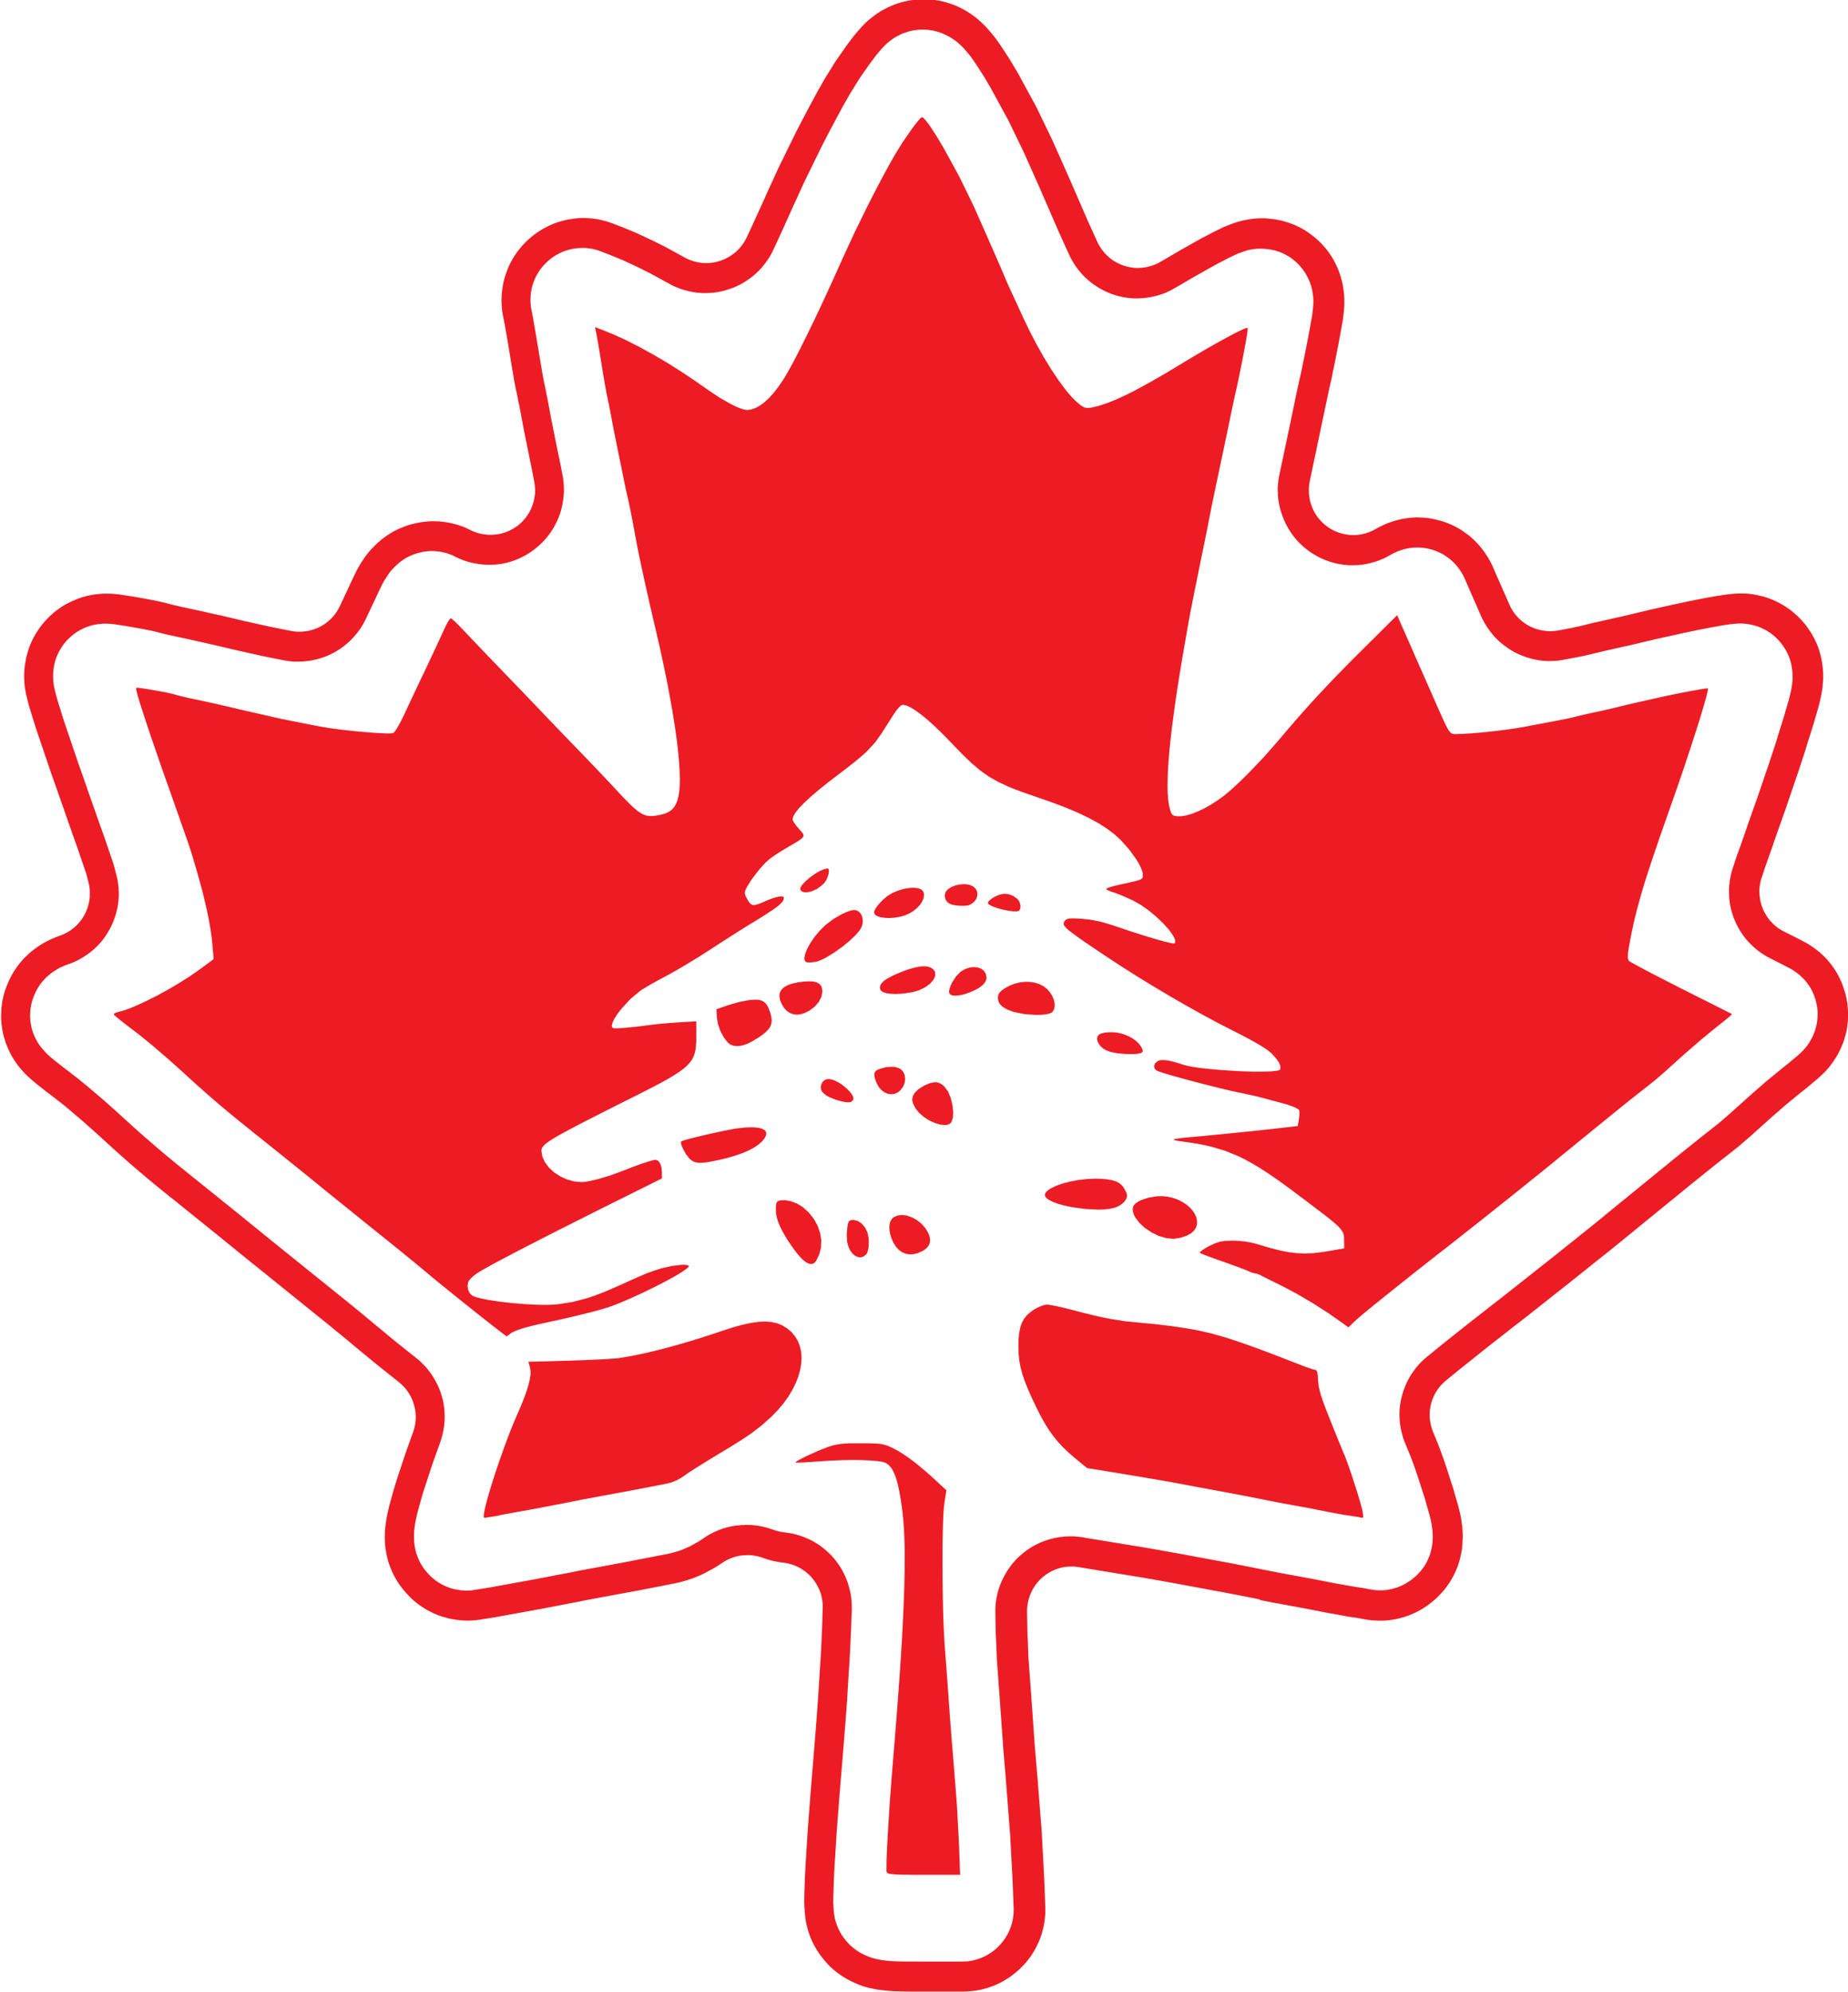 <svg viewBox="0 0 283.37 305.46" xmlns="http://www.w3.org/2000/svg" data-name="Layer 1" id="Layer_1">
  <defs>
    <style>
      .cls-1 {
        fill: #ed1c24;
        fill-rule: evenodd;
      }
    </style>
  </defs>
  <path d="M193.12,245.35l2.51.49h.05s4.64.86,4.64.86l3.64.71h.08s2.49.46,2.49.46l.12.02,1.8.27.55.12.17.03.3.05.2.03.6.08.24.02h.14s.79.04.79.04h.24s.21,0,.21,0l.64-.03.26-.02.34-.04.21-.03.36-.06.25-.04.33-.07.24-.06.71-.19.23-.07.12-.04.48-.17.33-.13.6-.27.21-.1.15-.08.55-.3.27-.16.45-.29.29-.2.52-.4.21-.17.51-.43.19-.18.14-.14.17-.17.49-.52.16-.18.11-.13.33-.42.15-.21.27-.38.12-.17.14-.23.14-.23.29-.53.13-.25.13-.27.11-.24.26-.64.09-.22.04-.13.14-.45.07-.25.14-.56.07-.33.1-.53.04-.23.02-.19.02-.21.05-.55v-.23s.04-.66.04-.66v-.34l-.03-.71-.02-.26-.02-.19-.02-.2-.13-.97-.04-.25-.09-.47-.05-.22-.22-.9-.04-.17-.74-2.58-.04-.14-.98-3.06-.03-.09-.47-1.39-.03-.09-.72-1.97-.07-.18-.79-1.92-.13-.35-.13-.39-.11-.43-.08-.41-.06-.44-.03-.39v-.43s.02-.45.02-.45l.05-.39.11-.58.11-.4.14-.41.16-.39.19-.39.2-.35.23-.36.26-.35.27-.32.28-.29.32-.3,2.13-1.74,4.04-3.23,4.21-3.3,1.82-1.41.03-.02,7.3-5.77.02-.02,4.83-3.86h.02s2.84-2.3,2.84-2.3l.02-.02,10.74-8.76,3.56-2.86,3.11-2.45.09-.07.46-.38.08-.07,1.56-1.35.06-.05,3.24-2.91,2.17-1.89,2.25-1.84.94-.74.09-.08,1-.84.04-.03.77-.66.23-.21.6-.58.24-.26.34-.39.22-.28.37-.49.17-.25.31-.47.14-.23.26-.45.14-.27.19-.4.11-.24.2-.47.08-.2.09-.23.11-.33.22-.77.07-.28.09-.4.04-.23.04-.25.03-.23.07-.66.02-.24v-.13s.02-.53.02-.53v-.59s-.02-.22-.02-.22l-.06-.7-.02-.24-.03-.17-.09-.51-.04-.23-.12-.53-.06-.23-.07-.22-.28-.86-.1-.28-.07-.18-.1-.23-.28-.6-.11-.22-.17-.32-.12-.21-.06-.1-.33-.52-.18-.26-.34-.45-.18-.23-.33-.39-.19-.22-.19-.19-.13-.13-.4-.38-.17-.16-.16-.14-.2-.16-.47-.36-.23-.16-.49-.34-.18-.12-.21-.13-.28-.16-1.65-.86-.06-.03-1.77-.89-.39-.22-.36-.23-.33-.25-.35-.3-.27-.26-.3-.32-.27-.34-.24-.34-.22-.36-.2-.37-.19-.4-.14-.37-.18-.58-.09-.4-.06-.39-.05-.45-.02-.43v-.42s.04-.4.04-.4l.07-.45.09-.42.11-.39.17-.49.03-.1.36-1.11.61-1.7v-.02s.65-1.83.65-1.83v-.04s.69-1.97.69-1.97l1.24-3.51.02-.06,1.83-5.37.02-.05,1.06-3.22.03-.09.43-1.42h0l.79-2.5.03-.09.74-2.55.05-.17.25-1.02.04-.19.12-.56.04-.19.15-.93.03-.24v-.13s.07-.71.07-.71l.02-.31v-.49s0-.36,0-.36l-.05-.71-.03-.33-.09-.66-.06-.34-.11-.52-.09-.34-.19-.66-.07-.23-.05-.14-.18-.47-.12-.28-.26-.55-.14-.28-.27-.48-.12-.21-.1-.15-.46-.68-.2-.28-.24-.3-.15-.18-.32-.37-.19-.2-.3-.31-.17-.17-.1-.08-.57-.5-.25-.21-.21-.16-.19-.13-.58-.39-.3-.19-.41-.23-.26-.14-.59-.29-.22-.1-.15-.06-.6-.23-.34-.12-.33-.1-.23-.06-.64-.15-.28-.06-.49-.09-.27-.04-.43-.05-.26-.02-.52-.03h-.24s-.18,0-.18,0l-.77.02-.29.02-.75.07-.27.03-1.5.22-.14.02-1.23.22h-.05s-2.51.49-2.51.49l-.1.02-2.63.56h-.03s-3.79.85-3.79.85l-.08.02-3.56.85-4.57,1.03h-.06s-2.34.58-2.34.58l-1.45.31-1.96.37-.63.08-.4.02h-.43s-.42-.04-.42-.04l-.42-.06-.42-.08-.42-.11-.38-.12-.42-.17-.37-.17-.36-.2-.36-.23-.34-.25-.36-.3-.29-.27-.28-.3-.29-.35-.23-.32-.32-.51-.18-.35-2.33-5.29-.35-.82-.12-.25-.22-.44-.11-.21-.25-.43-.19-.3-.32-.48-.14-.2-.29-.38-.17-.21-.25-.3-.19-.22-.33-.35-.13-.13-.19-.18-.15-.14-.38-.34-.18-.15-.13-.1-.58-.42-.27-.19-.49-.31-.18-.11-.27-.15-.26-.14-.27-.13-.2-.09-.58-.25-.23-.09-.33-.12-.28-.09-.34-.1-.23-.06-.69-.17-.33-.07-.39-.06-.17-.03-.33-.04-.28-.03-.39-.02h-.16s-.38-.02-.38-.02h-.33s-.65.03-.65.03l-.34.03-.52.06-.19.03-.3.05-.23.04-.13.03-.69.17-.23.06-.14.04-.71.24-.29.11-.25.1-.29.13-.65.31-.23.12-.72.4-.38.18-.38.15-.41.14-.39.1-.45.09-.41.06-.4.03h-.44s-.42-.02-.42-.02l-.4-.05-.44-.08-.41-.1-.41-.13-.38-.14-.4-.18-.38-.2-.33-.21-.37-.26-.32-.25-.31-.28-.3-.31-.29-.33-.25-.33-.23-.35-.21-.37-.19-.38-.16-.38-.15-.43-.11-.38-.09-.43-.07-.44-.04-.4v-.42s0-.44,0-.44l.04-.43.07-.45,1.06-5.01v-.02s1.33-6.33,1.33-6.33l.65-3.06.25-1.06.02-.11.71-3.46v-.04s.47-2.35.47-2.35v-.06s.26-1.36.26-1.36v-.03s.33-1.85.33-1.85l.04-.29.13-1.13.02-.23.05-.72v-.2s.01-.23.01-.23v-.25s-.02-.46-.02-.46l-.02-.33-.07-.69-.03-.21-.06-.4-.03-.18-.05-.28-.06-.28-.16-.62-.06-.23-.06-.18-.28-.78-.09-.22-.09-.21-.26-.55-.1-.2-.15-.29-.11-.2-.29-.48-.18-.28-.26-.37-.17-.23-.29-.36-.17-.2-.38-.42-.22-.23-.39-.37-.23-.21-.4-.34-.22-.17-.26-.2-.18-.13-.42-.29-.28-.18-.57-.33-.21-.11-.12-.06-.55-.26-.22-.1-.16-.06-.57-.21-.3-.1-.67-.2-.23-.06-.17-.04-.52-.1-.19-.03-.31-.05-.31-.04-.86-.08-.29-.02h-.23s-.33,0-.33,0l-.77.04-.24.02-.14.02-.5.06-.29.05-.59.11-.27.06-.32.08-.24.07-.59.18-.26.09-1.04.4-.22.09-.14.06-1.33.64-.12.06-1.88.98-.14.07-3.37,1.9-.06.04-2.75,1.61-.46.25-.36.17-.56.21-.41.12-.4.1-.4.07-.44.05-.42.02h-.43s-.42-.04-.42-.04l-.41-.06-.42-.09-.42-.11-.4-.14-.37-.15-.42-.2-.35-.2-.37-.24-.31-.23-.46-.4-.3-.3-.26-.29-.27-.35-.24-.35-.23-.38-.19-.36-1.5-3.3-.36-.84-.02-.04-2.77-6.37-.02-.04-2.29-5.14-.06-.13-2.38-4.92-.1-.2-2.77-5.08-.1-.17-1.16-1.93-.08-.12-.92-1.42-.06-.09-.4-.59-.04-.06-.56-.8-.15-.2-.33-.41-.13-.16-.68-.79-.13-.14-.17-.18-.14-.15-.35-.34-.14-.14-.42-.38-.18-.16-.31-.25-.25-.19-.46-.32-.19-.13-.44-.28-.29-.17-.5-.27-.25-.13-.59-.27-.29-.12-.41-.15-.29-.1-.6-.18-.26-.07-.58-.14-.23-.05-.25-.04-.83-.11-.24-.03h-.14s-.63-.04-.63-.04h-.24s-.13,0-.13,0l-.53.02-.29.02-.31.03-.22.03-.71.1-.23.04-.18.04-.6.14-.33.09-.51.16-.19.07-.36.13-.29.12-.56.25-.3.15-.64.34-.21.12-.13.08-.43.28-.21.15-.18.13-.15.12-.73.58-.18.15-.14.13-.33.32-.16.16-.43.46-.15.17-.71.83-.12.15-.3.38-.08.1-.94,1.27-.09.13-1.34,1.92-.07.1-.24.37-.06.1-1.35,2.18-.08.14-1.04,1.82-.06.11-1.2,2.23-.02.04-1.14,2.15-.03.05-1.05,2.05-.04.08-2.48,5.07-.05.1-1.95,4.26v.03s-1.43,3.14-1.43,3.14l-1.39,3.02-.23.46-.22.38-.22.33-.27.35-.28.33-.29.3-.32.29-.32.25-.37.26-.34.21-.38.2-.41.18-.39.15-.37.12-.44.11-.44.08-.4.05-.42.02h-.44s-.4-.03-.4-.03l-.42-.06-.42-.08-.43-.11-.38-.13-.38-.15-.4-.19-2.98-1.63-.13-.07-1.77-.89-.14-.07-2.49-1.16-.17-.08-1.88-.78-.13-.05-1.64-.63-.2-.07-.56-.19-.23-.07-.16-.04-.71-.17-.23-.05-.13-.02-.53-.08-.27-.03-.3-.03-.21-.02-.62-.03h-.24s-.14,0-.14,0l-.56.02-.27.02-.29.03-.22.03-.69.1-.23.04-.15.03-.38.09-.27.07-.66.19-.28.09-.26.09-.22.09-.46.2-.29.14-.59.3-.27.15-.4.24-.28.18-.47.33-.19.14-.18.14-.19.15-.42.37-.21.19-.37.36-.21.22-.27.29-.16.19-.37.45-.17.23-.27.38-.18.27-.26.42-.13.23-.24.44-.15.3-.25.57-.09.22-.04.12-.18.51-.1.3-.17.6-.06.23-.03.16-.12.64-.05.34-.08.68-.02.24v.14s-.02.53-.02.53v.24s0,.14,0,.14l.03.63.02.25.05.52.04.27.04.21.03.16.23,1.15.52,2.96.53,3.22v.02s.4,2.36.4,2.36v.07s.26,1.35.26,1.35l.04.17.16.72.22,1.11v.06s.15.63.15.63l.69,3.66v.05s1.05,5.16,1.05,5.16l.03.13.06.28.46,2.39.08.48.04.43.02.44v.42s-.05.4-.05.4l-.07.44-.09.42-.12.41-.14.4-.15.37-.2.4-.21.36-.24.36-.23.31-.3.35-.28.29-.31.28-.35.28-.32.22-.38.23-.37.2-.39.18-.4.15-.4.13-.42.1-.4.07-.44.05-.4.02h-.44s-.4-.03-.4-.03l-.41-.05-.6-.12-.39-.11-.39-.14-.41-.17-.88-.43-.22-.1-.32-.12-.75-.25-.23-.07-.13-.03-.63-.16-.32-.07-.41-.07-.3-.04-.7-.08-.24-.02h-.14s-.55-.02-.55-.02h-.21s-.21,0-.21,0l-.31.02-.6.05-.26.03-.51.07-.23.04-.17.04-.89.2-.23.06-.23.07-.5.17-.26.1-.48.19-.28.12-.59.29-.23.12-.15.08-.23.14-.49.31-.21.14-.44.32-.19.14-.11.09-.5.43-.19.17-.38.36-.16.16-.17.18-.12.13-.38.42-.2.24-.29.37-.2.27-.51.77-.11.17-.14.23-.09.16-.34.61-.09.18-.55,1.12-.05.11-.72,1.55-1.19,2.53-.15.31-.22.39-.21.33-.27.37-.26.31-.3.31-.31.29-.33.27-.36.26-.32.2-.4.22-.39.18-.39.15-.41.13-.42.11-.36.07-.63.07-.38.02h-.43s-.44-.04-.44-.04l-.42-.06-2.47-.49-1.12-.23-3.74-.83-3.76-.89h-.06s-3.4-.77-3.4-.77h-.04s-2.62-.57-2.62-.57l-.91-.21-1.44-.37-.12-.03-.94-.21-.13-.03-1.19-.23-.08-.02-2.37-.42-.12-.02-1.94-.29-.28-.03-.62-.06-.25-.02-.72-.02h-.24s-.14,0-.14,0l-.39.02-.26.02-.8.08-.24.03-.16.03-.61.12-.27.06-.41.11-.32.09-.55.19-.28.11-.46.19-.31.14-.61.3-.29.15-.48.28-.2.13-.18.13-.71.52-.19.15-.12.1-.38.34-.16.15-.19.18-.14.14-.33.35-.18.2-.26.31-.18.22-.3.4-.17.25-.33.5-.16.27-.29.52-.11.21-.07.14-.29.65-.13.32-.08.23-.06.18-.16.51-.07.25-.13.5-.05.23-.02.14-.12.67-.05.33-.04.45-.02.22-.03.67v.24s0,.25,0,.25l.05.85.03.31.05.37.04.26.11.58.06.27.31,1.26.04.15.17.59.04.12.84,2.71.02.06.31.94.02.05,2.04,6.01.02.06,1.32,3.74,1.91,5.46v.02s.85,2.37.85,2.37l1.19,3.49.11.33.32,1.23.11.49.07.43.04.41v.42s0,.44,0,.44l-.04.42-.07.43-.09.42-.12.41-.13.38-.17.41-.18.36-.23.39-.23.35-.25.33-.28.33-.3.31-.33.29-.31.25-.36.25-.36.22-.4.21-.36.16-.84.31-.19.08-.71.3-.32.15-.67.35-.21.12-.12.07-.57.36-.25.17-.44.32-.22.17-.39.32-.26.23-.53.51-.17.17-.11.12-.35.4-.14.17-.3.37-.14.19-.11.16-.41.62-.13.22-.13.23-.13.23-.25.48-.12.26-.22.52-.1.25-.19.5-.1.29-.13.45-.07.28-.11.48-.06.29-.08.52-.02.17-.04.31-.02.24v.14s-.04.72-.04.72v.25s0,.21,0,.21v.23s.05.57.05.57l.02.24.02.16.12.81.06.32.08.36.06.23.04.12.22.72.08.23.06.15.24.59.13.29.28.57.11.21.08.14.3.5.13.2.08.11.38.54.14.19.1.12.52.6.18.2.35.37.25.24.6.54.14.12.67.56.1.08,1.12.88.05.04,1.29.98h0s1.18.92,1.18.92l1.01.82,2.44,2.08,2.02,1.8,1.65,1.51.02.02,1.64,1.48.03.03,1.19,1.05.04.04,1.75,1.51.04.03,1.38,1.17.04.04,1.59,1.31.03.02,1.91,1.55h.02s7.13,5.75,7.13,5.75h0s5.52,4.48,5.52,4.48h.01s11.38,9.18,11.38,9.18l2.75,2.25,2.15,1.79.02.02,2.75,2.26.05.04,3.16,2.52.37.31.32.31.29.31.26.33.23.33.24.38.2.37.17.38.15.4.13.4.11.43.08.4.05.42.03.45v.41s-.03.4-.03.4l-.06.45-.08.4-.15.56-1.27,3.56-.03.09-1.08,3.26-.02.06-.29.9-.03.09-.36,1.21-.02.05-.47,1.69-.03.1-.16.63-.03.13-.24,1.04-.05.23-.12.69-.03.17-.11.83-.02.21-.03.29-.02.31-.02.71v.29s.03.81.03.81l.02.25.03.27.04.29.1.6.04.23.04.2.05.2.13.52.06.23.06.17.28.78.09.22.05.11.23.52.1.21.09.16.31.55.14.23.23.37.18.26.3.4.12.15.26.32.22.25.5.54.17.18.33.32.18.16.12.1.47.38.14.11.21.16.25.17.56.36.27.16.25.14.22.12.57.28.28.12.49.2.24.09.21.07.23.07.65.19.26.07.28.06.34.06.81.12.24.03.2.02.74.04h.24s.17,0,.17,0l.59-.02.33-.02.45-.05.24-.03,2.64-.42.1-.02,6.39-1.16h.04s6.28-1.21,6.28-1.21l.16-.03.24-.06,2.53-.48,5.8-1.07h.04s5.7-1.11,5.7-1.11l.08-.02.45-.1.18-.04.37-.09.14-.04.63-.18.17-.05.65-.21.33-.12.8-.33.12-.05.53-.24.3-.15,1.26-.68.28-.16.32-.2.1-.06.85-.56.35-.21.38-.2.4-.17.4-.15.4-.12.42-.1.41-.07.42-.04.4-.02h.45s.42.04.42.04l.41.06.41.08.43.12,1.02.34.3.09.49.13.35.08.82.15.31.04.26.03.44.07.4.09.43.12.4.14.39.17.38.19.37.22.34.23.34.26.34.3.26.25.41.47.23.31.25.37.2.35.2.4.17.39.13.38.12.43.08.39.07.44.04.44v.4s-.07,2.52-.07,2.52h0l-.1,2.44-.14,2.74-.18,2.76v.02s-.2,3.23-.2,3.23l-.24,3.32-.29,3.68-.67,8.14v.03s-.39,5.11-.39,5.11v.06s-.36,5.67-.36,5.67v.07s-.1,1.94-.1,1.94v.06s-.08,2.49-.08,2.49v.08s-.01.67-.01.67v.19s.02.56.02.56v.15s.05.74.05.74l.02.25.07.65.04.29.11.65.05.23.04.15.12.47.09.31.22.65.1.27.18.43.13.29.21.43.11.21.07.12.4.67.13.2.09.13.27.38.12.16.36.45.15.18.29.33.2.22.3.31.19.18.33.29.18.15.41.33.29.21.44.31.22.14.4.24.23.13.42.22.22.11.34.16.13.06.39.17.24.1.52.19.28.09.47.14.23.06.13.03,1.02.21.23.04.15.02.61.08h.1s.78.09.78.09l.25.02.77.04h.1s1.56.04,1.56.04h.08s1.19.01,1.19.01h7.49s.9-.04.9-.04l.26-.02.26-.02.27-.03.62-.1.23-.04.2-.04.29-.07.66-.18.23-.07.14-.05.63-.23.29-.12.52-.23.28-.14.29-.16.17-.09.27-.16.15-.1.37-.23.26-.18.4-.3.16-.13.29-.23.2-.17.28-.25.21-.2.54-.56.16-.17.08-.09.25-.3.14-.18.31-.41.14-.19.1-.15.4-.65.12-.21.09-.16.33-.67.11-.24.07-.17.09-.21.17-.46.09-.26.13-.42.06-.23.12-.48.05-.23.08-.39.05-.34.08-.72.03-.35.02-.6v-.24s0-.13,0-.13l-.16-4.2v-.07s-.38-7.15-.38-7.15v-.12s-.59-7.49-.59-7.49v-.02s-.51-6.13-.51-6.13l-.54-7.65h0s-.41-5.56-.41-5.56l-.09-2.44v-.06s-.07-1.38-.07-1.38l-.05-3.12v-.5s.04-.41.04-.41l.06-.41.09-.43.11-.42.14-.4.15-.37.26-.53.21-.36.23-.34.26-.34.28-.32.3-.3.3-.27.35-.28.33-.23.38-.23.36-.19.39-.17.39-.15.41-.12.4-.1.43-.07.41-.04.42-.02h.41s.62.06.62.06l9.63,1.58,2.39.41,2.23.4,8.7,1.61,2.99.58,2.15.43h.04ZM148.12,300.79l.26-.02h.05s.58-.1.58-.1l.2-.04.5-.13.17-.05.63-.23.52-.23.29-.16.27-.16.37-.23.4-.3.29-.23.1-.09.18-.16.04-.04.02-.02.17-.17.09-.09.08-.1.14-.15.25-.3.31-.41.08-.12.32-.52.08-.15.26-.53.07-.17.17-.46.13-.42.12-.48.08-.39.08-.72v-.2s.02-.4.02-.4l-.16-4.2-.38-7.15-.58-7.49-.08-.94v-.09s-.43-5.16-.43-5.16v-.12s-.54-7.53-.54-7.53h0l-.41-5.64-.02-.24v-.2s-.08-2.07-.08-2.07l-.08-1.49v-.24s-.01-.17-.01-.17l-.04-2.84v-.47s.01-.24.01-.24v-.24s.03-.24.03-.24l.02-.24.03-.23.03-.23.04-.23.04-.23.05-.23.05-.23.06-.23.06-.23.07-.23.07-.23.08-.23.08-.22.09-.22.09-.22.1-.22.1-.21.1-.21.11-.21.11-.21.12-.21.12-.21.12-.2.13-.2.13-.2.14-.19.14-.19.14-.19.15-.19.15-.18.16-.18.16-.18.16-.17.17-.17.17-.16.17-.16.18-.16.18-.15.18-.15.19-.15.19-.14.19-.14.19-.13.2-.13.2-.13.2-.12.21-.12.21-.11.21-.11.21-.11.21-.1.22-.1.22-.09.22-.09.22-.08.23-.08.23-.07.23-.07.23-.06.23-.06.23-.06.23-.05.23-.04.23-.04.23-.04.24-.03.24-.03.24-.02.24-.02h.24s.24-.02.24-.02h.48s.24.01.24.01l.24.02.24.02.24.02.23.03.24.03.23.04.23.04.11.02,9.04,1.48.1.02,2.32.4.09.02,2.16.39h.05s8.66,1.61,8.66,1.61l.11.02,2.92.57.09.02,2.09.42,2.51.49,4.65.85.14.03,3.53.69,2.49.44.75.12.71.1.23.04.23.04.23.04.23.05.23.05h.07s.24.05.24.05l.6.08.21.02.58.02h.14s.5-.03.5-.03h0s.33-.04.33-.04h.02s.34-.06.34-.06l.21-.05.12-.02.71-.19.16-.05.32-.12h0s.6-.27.6-.27l.32-.17.23-.13.45-.29.17-.12.35-.27.51-.43.14-.14.38-.4.11-.12.33-.42.27-.38.14-.23.14-.24.15-.29.13-.27.03-.06.24-.58.14-.45.14-.56.1-.53.02-.19.05-.55.02-.66-.03-.71-.02-.19-.13-.97-.09-.47-.22-.9-.74-2.58-.98-3.06-.47-1.39-.72-1.97-.83-2-.09-.22-.08-.22-.08-.22-.07-.23-.07-.23-.06-.23-.06-.23-.06-.23-.05-.23-.05-.23-.04-.23-.04-.23-.03-.23-.03-.24-.02-.24-.02-.24v-.24s-.02-.24-.02-.24v-.24s0-.24,0-.24v-.24s.02-.24.02-.24l.02-.24.02-.24.03-.23.03-.24.04-.23.04-.23.05-.23.05-.23.06-.23.06-.23.07-.23.07-.23.08-.23.08-.22.08-.22.09-.22.09-.22.1-.22.1-.21.11-.21.11-.21.12-.21.12-.21.12-.2.13-.2.13-.2.14-.19.14-.19.14-.19.15-.19.15-.18.15-.18.16-.17.16-.17.17-.17.17-.17.17-.16.18-.16.18-.15.16-.13,1.95-1.59.07-.06,4-3.19.08-.06,4.15-3.25.04-.03,1.77-1.38,7.3-5.77,4.83-3.86h0s2.84-2.29,2.84-2.29l.11-.1.16-.14,10.46-8.53.07-.06,3.55-2.85.08-.07,3.03-2.39.46-.38,1.56-1.35,3.24-2.91.12-.1,2.16-1.89.18-.15.11-.09,2.06-1.68.13-.11.81-.64,1-.84.18-.15.05-.04.31-.26.23-.21.6-.58.34-.39.37-.49.15-.22.15-.25.26-.45.19-.4.2-.47.09-.23.22-.77.09-.4.04-.25.04-.35.03-.31v-.26s.02-.27.02-.27v-.29s-.03-.34-.03-.34l-.03-.36-.09-.51-.12-.53-.03-.11-.25-.75-.07-.18-.13-.3-.15-.3-.17-.32-.2-.33-.13-.19-.34-.45-.14-.17-.19-.22-.19-.19-.4-.38-.16-.14-.24-.19-.23-.17-.49-.34-.21-.13h0s-1.64-.86-1.64-.86l-1.66-.84-.21-.11-.21-.11-.21-.12-.2-.12-.2-.13-.2-.13-.2-.13-.19-.14-.19-.14-.19-.15-.18-.15-.18-.15-.18-.16-.17-.16-.17-.16-.17-.17-.16-.17-.16-.17-.16-.18-.15-.18-.15-.18-.15-.19-.14-.19-.14-.19-.13-.2-.13-.2-.12-.2-.12-.2-.12-.21-.11-.21-.11-.21-.1-.21-.1-.22-.1-.22-.09-.22-.09-.22-.08-.22-.08-.23-.07-.23-.07-.23-.06-.23-.06-.23-.05-.23-.05-.23-.04-.23-.04-.23-.03-.23-.03-.23-.02-.24-.02-.24v-.24s-.02-.24-.02-.24v-.24s0-.24,0-.24v-.24s.02-.24.02-.24v-.24s.04-.24.04-.24l.02-.24.03-.23.04-.23.04-.23.04-.23.05-.23.05-.23.06-.23.06-.23.07-.23.07-.23.08-.22.06-.17.38-1.17.08-.22.05-.15.51-1.4.64-1.83.69-2.02.05-.13,1.2-3.38,1.83-5.37,1.06-3.22.43-1.42.02-.07.77-2.46.74-2.55.1-.4.15-.62.05-.21.07-.36.15-.93.03-.35.02-.36v-.29s0-.19,0-.19l-.05-.71-.02-.19v-.04s-.04-.23-.04-.23l-.03-.2-.03-.17-.08-.36-.19-.66-.1-.26-.09-.21-.26-.55-.12-.23-.14-.25-.46-.68-.24-.3-.32-.37-.3-.31-.15-.14-.42-.36-.21-.16-.19-.14-.03-.02-.2-.13-.16-.11-.19-.11-.22-.12-.59-.29-.26-.1-.35-.13-.33-.1-.34-.09-.3-.07-.49-.09-.43-.05-.52-.03h-.17s-.6.02-.6.02l-.75.07-.18.02-1.31.2-1.23.22-2.51.48-2.63.56-3.79.84-1.53.36-2.04.49-.27.06-.74.16-3.62.82-.17.04-.12.03-2.13.51-.32.07-1.22.25-.21.04-1.71.32-.23.04-.23.04-.23.03-.24.03-.24.02-.24.02h-.24s-.24.02-.24.02h-.24s-.24,0-.24,0h-.24s-.24-.02-.24-.02l-.24-.02-.24-.02-.23-.03-.24-.03-.23-.04-.23-.04-.23-.05-.23-.05-.23-.06-.23-.06-.23-.07-.23-.07-.23-.08-.22-.08-.22-.08-.22-.09-.22-.09-.22-.1-.21-.1-.21-.11-.21-.11-.21-.12-.21-.12-.2-.12-.2-.13-.2-.13-.19-.14-.19-.14-.19-.14-.19-.15-.18-.15-.18-.15-.18-.16-.17-.16-.17-.17-.17-.17-.16-.17-.16-.18-.15-.18-.15-.18-.15-.19-.14-.19-.14-.19-.14-.19-.13-.2-.13-.2-.12-.2-.12-.2-.12-.21-.11-.21-.11-.21-.1-.21-.1-.21-2.19-5.01-.04-.1-.33-.76-.22-.44-.25-.43-.32-.48-.29-.38-.25-.3-.33-.35-.19-.18-.38-.34-.13-.1-.45-.32-.49-.31-.05-.03-.22-.12-.27-.13-.28-.12-.3-.12-.33-.12-.34-.1-.34-.09-.35-.08-.39-.06-.33-.04-.39-.02h-.38s-.38,0-.38,0l-.27.02-.52.06-.3.05-.39.09-.3.08-.71.24-.25.1-.65.31-.12.06-.11.07-.21.12-.21.12-.21.11-.21.11-.21.1-.22.1-.22.09-.22.09-.22.08-.22.08-.23.08-.23.07-.23.06-.23.06-.23.06-.23.05-.23.05-.23.04-.23.04-.23.03-.24.03-.24.02-.24.02h-.24s-.24.02-.24.02h-.24s-.24,0-.24,0h-.24s-.24-.02-.24-.02l-.24-.02-.24-.02-.24-.03-.23-.03-.23-.04-.23-.04-.23-.05-.23-.05-.23-.06-.23-.06-.23-.07-.23-.07-.22-.08-.22-.08-.22-.08-.22-.09-.22-.09-.22-.1-.21-.1-.21-.11-.21-.11-.21-.12-.2-.12-.2-.12-.2-.13-.2-.13-.19-.14-.19-.14-.19-.14-.19-.15-.18-.15-.18-.16-.18-.16-.17-.16-.17-.17-.17-.17-.16-.17-.16-.18-.15-.18-.15-.18-.15-.19-.14-.19-.14-.19-.13-.19-.13-.2-.13-.2-.12-.2-.12-.21-.11-.21-.11-.21-.11-.21-.1-.21-.1-.22-.09-.22-.09-.22-.08-.22-.08-.22-.08-.23-.07-.23-.07-.23-.06-.23-.06-.23-.05-.23-.05-.23-.04-.23-.04-.23-.03-.23-.03-.24-.02-.24-.02-.24v-.24s-.02-.24-.02-.24v-.24s0-.24,0-.24v-.24s.02-.24.02-.24l.02-.24.02-.24.03-.23.03-.24.04-.23.04-.23.05-.25,1.04-4.89,1.33-6.35v-.04s.65-3.02.65-3.02l.05-.23.21-.9.71-3.46.46-2.35.02-.16.04-.19.19-1.01.22-1.25.04-.23.04-.17.03-.2.13-1.13.05-.72v-.23s-.01-.46-.01-.46l-.02-.23-.05-.45-.06-.4-.05-.28h0s-.16-.62-.16-.62l-.04-.12-.24-.65-.1-.22-.16-.33-.15-.29-.15-.26-.14-.22-.26-.37-.29-.36-.23-.26-.15-.17-.38-.37-.2-.17-.2-.17-.26-.2-.25-.18-.17-.11-.57-.33-.32-.16-.23-.11-.57-.21-.5-.15-.17-.04-.52-.1-.31-.05-.86-.08h-.23s-.38,0-.38,0l-.39.02h0s-.49.06-.49.06l-.59.11-.32.08-.33.1-.26.09-.11.04-.17.06-.48.17-.28.12-1.33.64-1.88.98-3.37,1.9-1.94,1.14-.21.12-.18.1-.5.29-.21.12-.21.12-.21.11-.21.11-.21.1-.22.1-.22.09-.22.09-.22.08-.22.08-.23.07-.23.07-.23.06-.23.06-.23.05-.23.05-.23.04-.23.04-.23.04-.24.03-.23.03-.24.02-.24.02h-.24s-.24.02-.24.02h-.47s-.24-.01-.24-.01h-.24s-.24-.03-.24-.03l-.24-.02-.23-.03-.24-.03-.23-.04-.23-.04-.23-.05-.23-.05-.23-.06-.23-.06-.23-.07-.23-.07-.23-.08-.22-.08-.22-.09-.22-.09-.22-.1-.22-.1-.21-.1-.21-.11-.21-.11-.21-.12-.2-.12-.2-.13-.2-.13-.2-.13-.19-.14-.19-.14-.19-.14-.18-.15-.18-.15-.18-.16-.18-.16-.17-.16-.17-.17-.16-.17-.16-.17-.16-.18-.15-.18-.15-.18-.15-.19-.14-.19-.14-.19-.13-.2-.13-.2-.13-.2-.12-.2-.12-.21-.11-.21-.11-.21-.11-.21-.1-.22-1.49-3.28-.1-.22-.06-.13-.21-.5-2.77-6.37-2.29-5.14-2.38-4.92-2.77-5.08-.67-1.14-.48-.79-.92-1.42-.4-.59-.56-.8-.33-.41-.68-.79-.17-.18-.35-.34-.42-.38-.31-.25-.46-.32-.23-.15-.21-.13-.5-.27-.05-.02-.54-.25-.19-.08-.22-.08-.6-.18-.28-.07-.31-.07-.13-.02h-.05s-.24-.04-.24-.04l-.19-.03-.22-.02-.31-.02h-.33s-.27,0-.27,0h-.26s-.31.04-.31.04l-.35.04-.36.06-.37.08-.23.06-.51.16-.36.13-.26.11-.29.14-.48.25-.16.09-.43.28-.18.13-.59.46-.14.12-.33.32-.43.46-.71.83-.3.38-.94,1.27-1.34,1.92-.24.37-1.35,2.18-1.04,1.82-1.2,2.23-1.14,2.15-1.05,2.05-.05.11-.11.23-2.32,4.73-1.95,4.26-1.41,3.14-.05.11-1.4,3.03-.1.21-.11.21-.11.21-.12.21-.12.21-.12.2-.13.2-.13.2-.14.19-.14.19-.14.19-.15.19-.15.18-.15.18-.16.18-.16.17-.17.17-.17.17-.17.16-.18.16-.18.15-.18.15-.19.15-.19.14-.19.14-.19.14-.2.13-.2.13-.2.12-.21.12-.21.12-.21.11-.21.11-.21.1-.22.1-.22.09-.22.09-.22.08-.22.08-.23.07-.23.07-.23.07-.23.06-.23.06-.23.05-.23.05-.23.04-.23.04-.23.03-.24.03-.24.02-.24.02h-.24s-.24.02-.24.02h-.24s-.24,0-.24,0h-.24s-.24-.02-.24-.02l-.24-.02-.24-.02-.24-.03-.24-.03-.23-.04-.23-.04-.23-.05-.23-.05-.23-.06-.23-.06-.23-.06-.23-.07-.23-.08-.22-.08-.22-.08-.22-.09-.22-.09-.22-.1-.21-.1-.21-.11-.26-.14-2.83-1.55-1.77-.89-2.49-1.16-1.88-.78-1.64-.63-.56-.19-.14-.04-.58-.13-.53-.08-.3-.03-.3-.02h-.32s-.22,0-.22,0l-.34.02-.29.03-.33.04-.36.06-.38.09-.66.19-.26.09-.46.2-.25.12-.34.18-.21.12-.19.12-.47.33-.18.14-.25.21-.18.16-.37.36-.27.29-.37.45-.15.21-.12.18-.26.42-.24.44h0s-.25.57-.25.57l-.18.51-.13.44-.04.16-.12.64v.06s-.05.35-.05.35l-.02.27v.27s-.02.25-.02.25v.3s.03.32.03.32l.05.52.04.21.23,1.15.05.29.48,2.78.02.1.52,3.16.4,2.36.25,1.35.18.82.07.34.15.78.14.68.05.25.38,2.06.27,1.4,1.04,5.16.03.11.05.23.04.18.46,2.37.04.23.04.23.03.23.03.24.02.24.02.24v.24s.02.24.02.24v.24s0,.24,0,.24v.24s-.02.24-.02.24l-.02.24-.02.24-.03.24-.03.24-.04.23-.04.23-.04.23-.05.23-.05.23-.06.23-.06.23-.07.23-.07.23-.08.22-.08.22-.09.22-.09.22-.1.22-.1.21-.11.21-.11.21-.11.21-.12.21-.12.2-.13.2-.13.2-.13.19-.14.19-.14.19-.15.19-.15.18-.15.18-.16.18-.16.17-.17.17-.17.17-.17.16-.18.16-.18.16-.18.15-.18.15-.19.15-.19.14-.19.14-.2.13-.2.13-.2.13-.2.12-.21.12-.21.11-.21.11-.21.1-.21.1-.22.1-.22.09-.22.09-.22.08-.22.08-.23.07-.23.07-.23.06-.23.06-.23.05-.23.05-.23.04-.23.04-.24.03-.23.03-.24.02-.24.02h-.24s-.24.02-.24.02h-.24s-.24,0-.24,0h-.24s-.24-.02-.24-.02l-.24-.02-.24-.02-.23-.03-.24-.03-.23-.04-.23-.04-.23-.04-.23-.05-.23-.05-.23-.06-.23-.06-.23-.07-.23-.07-.22-.08-.22-.08-.22-.09-.22-.09-.22-.1-.21-.1-.21-.1-.21-.11-.1-.05-.26-.12-.24-.09-.5-.17-.63-.16-.41-.07-.5-.06-.2-.02-.55-.02h-.21s-.26.02-.26.02l-.34.03-.51.07-.18.04-.44.1-.27.07-.5.17-.48.19-.59.29-.15.08-.23.14-.26.17-.44.32-.5.43-.38.36-.17.18-.38.42-.16.2-.13.18-.51.77-.14.23-.34.61-.55,1.12-.72,1.55-.04.08-1.21,2.56-.1.21-.11.21-.11.21-.12.21-.12.2-.12.2-.13.2-.13.2-.14.19-.14.19-.15.19-.15.18-.15.18-.15.18-.16.17-.16.17-.17.17-.17.17-.17.16-.18.16-.18.15-.18.15-.19.15-.19.14-.19.14-.19.13-.2.13-.2.13-.2.12-.21.12-.21.11-.21.11-.21.11-.21.1-.22.1-.22.09-.22.09-.22.08-.23.08-.23.07-.23.07-.23.06-.23.06-.23.05-.23.05-.23.05-.23.04-.23.03-.24.03-.23.03-.24.02-.24.02h-.24s-.24.02-.24.02h-.48s-.24-.01-.24-.01h-.24s-.24-.03-.24-.03l-.24-.02-.23-.03-.24-.03-.23-.04-.28-.05-2.36-.47-.11-.02-1.04-.22-.14-.03-3.66-.82-.14-.03-3.65-.86-3.4-.76-2.69-.58-.19-.04-.79-.18-.28-.07-1.2-.31-.94-.21-1.19-.23-2.37-.42-1.68-.26-.26-.03-.62-.06-.72-.02h-.13s-.26.02-.26.02l-.79.08h0l-.61.12h-.02s-.39.11-.39.11l-.55.19-.21.08-.25.11-.3.15-.31.16-.28.16-.2.12-.17.12-.4.3-.14.11-.38.34-.19.18-.33.35-.26.31-.3.4-.13.2-.19.31-.16.27-.13.24-.29.65h0s-.08.23-.08.23l-.16.51-.13.5-.03.16-.08.51-.04.45-.02.38v.3s0,.15,0,.15l.04.7.05.37v.06s.11.52.11.52l.31,1.26.17.59.84,2.71.31.94,2.04,6.01,1.32,3.74v.04s1.92,5.44,1.92,5.44h0l.84,2.37.05.14,1.19,3.49.07.23.07.23.06.23.06.22.26,1.02.06.23.05.23.05.23.04.23.04.23.03.23.03.24.02.24.02.24v.24s.02.24.02.24v.24s0,.24,0,.24v.24s-.02.24-.02.24l-.02.24-.02.24-.03.24-.03.23-.04.23-.04.23-.05.23-.05.23-.06.23-.06.23-.07.23-.07.23-.08.23-.08.22-.08.22-.09.22-.09.22-.1.22-.1.21-.11.21-.11.21-.12.21-.12.21-.12.2-.13.2-.13.2-.13.19-.14.19-.14.19-.15.19-.15.18-.16.18-.16.17-.16.17-.17.17-.17.17-.17.16-.18.16-.18.15-.18.15-.19.15-.19.14-.19.14-.19.13-.2.13-.2.13-.2.12-.21.12-.21.12-.21.11-.21.11-.21.1-.22.1-.22.09-.22.09-.22.08-.53.19-.18.07-.52.23-.25.12-.41.22-.57.36-.44.32-.19.15-.2.17-.4.37-.13.14-.35.4-.3.37-.09.13-.32.5-.13.23-.13.25-.11.23-.22.52-.19.5-.07.23-.06.22-.11.48-.08.52-.04.31v.14s-.03.58-.03.58v.21s.04.57.04.57l.02.14.11.67.08.36.17.56.06.16.24.59.06.13.09.17.1.19.04.08.17.29.13.21.16.23.23.31.52.6.35.37.14.14.46.4.67.56,1.12.88,1.32,1.01.09.07,1.09.85.21.17.92.75.17.14,2.34,1.99.21.18,1.85,1.65.09.08,1.6,1.46h0s1.64,1.48,1.64,1.48l1.19,1.05.15.12.16.14,1.44,1.25,1.38,1.17,1.59,1.31,1.91,1.55,7.15,5.75.04.03,5.48,4.45,11.38,9.17.07.05,2.71,2.22.07.06,2.11,1.76.96.79.06.05,1.73,1.43,3.21,2.56.18.15.18.15.18.16.17.16.17.17.17.17.16.17.16.17.16.18.15.18.15.19.14.19.14.19.14.19.13.2.13.2.12.2.12.2.12.21.11.21.11.21.1.21.1.22.1.22.09.22.09.22.08.22.08.23.07.23.07.23.06.23.06.23.05.23.05.23.04.23.04.23.03.24.03.23.02.24.02.24v.24s.02.24.02.24v.24s0,.24,0,.24v.24s-.02.24-.02.24l-.02.24-.02.24-.02.23-.03.24-.04.23-.04.23-.04.23-.05.23-.06.23-.06.23-.06.23-.07.23-.07.23-.07.21-1.18,3.29-.97,2.94-.11.33v.02s-.29.88-.29.88l-.36,1.21-.47,1.69-.16.63-.1.44-.13.6-.06.3-.06.39-.11.83-.03.29v.16s0,.1,0,.1v.24s0,.22,0,.22l.03.81.03.27.1.6.04.2.13.52.05.15.23.63.23.52v.02s.15.27.15.27l.16.27.23.37.3.4.26.32.5.54.33.32.47.38.21.16.21.14.35.22.25.14.57.28.49.2.21.07.34.1.31.08.28.06.81.12.57.04h.17s.59-.02.59-.02h.19s.27-.05.27-.05l2.64-.42,6.39-1.16,6.28-1.2h.02s.06-.02.06-.02l.23-.05.33-.07,2.29-.43h.04s5.79-1.08,5.79-1.08l.16-.04.21-.04,5.33-1.03.45-.1.37-.09.63-.18.65-.21.8-.33.53-.24.18-.1.13-.07.07-.04.88-.48.32-.2.71-.48.2-.13.2-.13.2-.12.21-.12.21-.11.21-.11.21-.1.21-.1.22-.1.22-.09.22-.09.22-.08.22-.08.23-.07.23-.07.23-.06.23-.06.23-.05.23-.05.23-.04.23-.04.23-.03.24-.03.24-.02.24-.02.24-.02h.24s.24-.02.24-.02h.47s.24.01.24.01h.24s.24.03.24.03l.24.02.24.03.23.03.23.04.23.04.23.05.23.05.23.06.23.06.23.07.32.1.83.28h.01s.47.13.47.13l.21.04.15.03.47.08h.13s.24.04.24.04l.23.03.23.04.23.04.23.05.23.05.23.06.23.06.23.07.23.07.22.08.22.08.22.08.22.09.22.09.22.1.21.1.21.11.21.11.21.12.2.12.2.12.2.13.2.13.19.14.19.14.19.15.18.15.18.15.18.16.18.16.17.16.17.17.17.17.16.17.16.18.15.18.15.18.15.19.14.19.14.19.13.19.13.2.13.2.12.2.12.21.11.21.11.21.1.21.1.21.1.22.09.22.09.22.08.22.08.22.07.23.07.23.06.23.06.23.06.23.05.23.05.23.04.23.04.23.03.24.03.23.02.24.02.24v.24s.02.24.02.24v.57s-.09,2.31-.09,2.31v.1s-.11,2.44-.11,2.44v.11s-.14,2.63-.14,2.63v.15s-.18,2.67-.18,2.67h0l-.19,3.23v.15s-.25,3.23-.25,3.23v.06s-.29,3.64-.29,3.64v.04s-.67,8.12-.67,8.12l-.39,5.11-.36,5.67-.09,1.94-.08,2.49v.4s-.01.27-.01.27v.03s0,.06,0,.06l.02.47.04.74.07.65.05.32.06.33.12.47.22.65.18.43.11.23.1.2.28.49.12.19.27.38.36.45.29.33.3.31.33.29.41.33.44.31.4.24.42.22.34.16.39.17.52.19.26.08.22.06.34.08.68.14.61.08.78.08.77.04,1.56.04h1.19s7.26.01,7.26.01l.9-.04ZM125.18,136.39l.69-.5.56-.51.38-.62.24-.73.05-.33v-.27l-.06-.18-.13-.07-.55.11-.67.29-.73.43-.72.51-.65.55-.51.53-.18.25-.13.22-.06.19v.16s.14.19.14.19l.21.14.27.08.32.02.74-.13.77-.35ZM156.29,139.64l.18-.37v-.49s-.15-.5-.15-.5l-.29-.41-.65-.47-.69-.27-.71-.07-.71.13-.65.28-.58.35-.41.35-.16.29.05.12.14.13.22.13.28.14.71.26.83.23.85.18.78.1h.33s.28,0,.28,0l.21-.04.14-.08ZM130.53,168.93l.2-.13.11-.18.02-.22-.07-.26-.16-.3-.24-.33-.33-.36-.41-.38-.55-.44-.54-.35-.51-.26-.48-.17-.44-.07-.38.02-.32.13-.25.23-.2.34-.11.33-.02.32.08.31.17.29.26.28.35.26.44.25.98.4.97.27.44.08.39.04h.33s.25-.06.25-.06ZM148.56,138.82l.49-.26.38-.33.27-.38.15-.41.03-.42-.09-.41-.22-.37-.36-.31-.57-.25-.67-.1-.72.04-.71.15-.65.25-.53.34-.36.41-.13.46.03.37.09.32.15.27.21.22.28.18.35.14.42.09.49.06.54.02h.5s.41-.04.41-.04l.26-.05ZM132.79,192.41l.16-.24.12-.34.09-.41.05-.46v-1s-.19-.95-.19-.95l-.35-.74-.52-.62-.62-.42-.64-.16-.43.03-.26.15-.09.15-.07.21-.06.29-.06.37-.08,1.13.06,1.04.18.69.27.6.35.48.4.35.43.21.44.05.43-.12.39-.31ZM138.14,167.09l.27-.35.2-.38.13-.4.05-.41-.02-.41-.09-.39-.17-.35-.24-.31-.26-.2-.33-.15-.38-.1-.43-.05-.95.05-1,.26-.33.14-.25.16-.17.18-.09.22-.02.27.05.33.12.4.18.47.33.61.41.48.47.35.51.22.53.07.53-.07.51-.23.46-.39ZM148.69,152.18l.62-.26.53-.27.44-.27.36-.28.28-.28.19-.29.12-.31.04-.32-.1-.56-.28-.45-.42-.33-.54-.2-.62-.06-.67.08-.68.24-.66.39-.7.72-.61.95-.23.49-.16.45-.07.38.03.29.13.19.22.13.3.07h.38s.45-.03.45-.03l.51-.1.56-.16.6-.22ZM174.98,161.47l.2-.17.06-.18-.08-.26-.22-.4-.32-.43-.43-.41-.51-.37-.58-.32-.63-.27-.66-.2-.67-.13-.65-.04-.66.02-.54.07-.43.11-.32.16-.21.21-.1.26v.31s.11.36.11.36l.22.4.29.35.37.3.46.25.55.2.64.15.74.11.85.07.87.03.75-.02.57-.06.32-.1ZM138.72,140.39l.7-.3.63-.38.55-.45.46-.49.34-.52.22-.52.07-.51-.09-.47-.28-.33-.5-.2-.67-.08-.79.04-.85.15-.86.26-.83.36-.74.45-.77.65-.65.71-.26.34-.2.32-.13.28-.04.24.12.3.33.24.51.17.64.1.73.03.79-.05.8-.13.77-.21ZM139.8,152.18l1.09-.31.94-.45.75-.54.53-.59.29-.6v-.56s-.1-.25-.1-.25l-.19-.23-.27-.2-.36-.16-.4-.09-.49-.02-.57.05-.65.12-.72.19-.79.26-.85.33-.91.39-.59.29-.5.28-.4.28-.31.28-.22.28-.13.28-.03.27.06.27.19.24.34.19.48.14.6.08.7.03.78-.03.85-.09.89-.15ZM124.07,155.02l.84-.63.64-.74.41-.8.14-.82-.05-.48-.16-.39-.27-.3-.39-.21-.51-.13-.64-.04-.78.04-.91.12-.9.19-.73.26-.56.32-.4.39-.23.46-.06.53.11.59.28.66.35.56.42.44.47.31.52.19.56.06.59-.07.62-.2.64-.33ZM141.42,191.87l.41-.26.33-.29.24-.32.15-.34.07-.37-.02-.4-.11-.43-.19-.46-.46-.74-.59-.65-.68-.53-.73-.4-.75-.26-.74-.1-.69.07-.61.26-.29.26-.21.35-.13.43-.05.49.03.54.11.58.19.6.27.62.38.62.44.5.5.37.55.24.59.11.63-.03.66-.16.68-.3ZM145.91,172.03l.21-.65.05-.85-.11-1.01-.27-1.13-.42-1.01-.57-.77-.33-.28-.35-.21-.37-.13-.38-.04-.78.15-.91.39-.84.53-.58.56-.3.55-.09.53.13.57.34.67.57.73.73.64.83.54.87.4.84.25.75.07.32-.04.28-.1.22-.15.16-.21ZM161.35,155.22l.25-.38.12-.47v-.53s-.14-.56-.14-.56l-.24-.57-.34-.54-.43-.49-.51-.41-.64-.34-.7-.23-.75-.12-.78-.02-.79.09-.79.19-.77.3-.74.4-.53.37-.33.33-.17.34-.05.41.03.36.1.33.18.3.26.28.34.26.43.24.51.22.61.21,1.62.33,1.79.12.83-.02.72-.08.55-.13.34-.19ZM125.01,147.52l.41-.11.46-.18.5-.24.53-.29,1.12-.7,1.13-.81,1.06-.87.91-.86.37-.41.31-.39.23-.35.14-.32.1-.42.02-.42-.05-.39-.11-.36-.17-.31-.23-.25-.27-.18-.32-.1h-.38s-.49.13-.49.13l-.57.21-.63.29-1.31.76-1.19.9-.88.87-.78.93-.65.95-.5.9-.32.81-.11.65.03.25.09.19.16.13.22.06h.56s.6-.09.6-.09ZM125.14,193.36l.49-1,.26-1.07.04-1.11-.18-1.12-.38-1.1-.58-1.05-.77-.97-.96-.86-.85-.51-.94-.36-.92-.17-.79.05-.31.12-.18.23-.08.42-.02.68.03.54.1.56.17.6.25.64.33.69.41.75.5.82.59.89.65.9.6.73.55.56.5.38.45.21.4.03.34-.14.29-.32ZM116.07,159.27l.75-.52.59-.47.43-.44.29-.44.16-.46.04-.5-.07-.56-.17-.64-.21-.59-.24-.47-.28-.36-.33-.26-.4-.17-.48-.08h-.58s-.69.05-.69.05l-1.56.3-1.69.49-1.77.62.06,1.23.17,1.03.37,1.07.52.98.61.79.37.29.43.18.49.08.54-.02.59-.13.64-.23.68-.34.72-.44ZM109.99,177.94l1.39-.33,1.26-.36,1.12-.39.98-.41.84-.44.7-.47.56-.49.42-.52.23-.49v-.4s-.22-.32-.22-.32l-.43-.24-.64-.15-.84-.06-1.03.03-1.22.13-.42.06-.51.09-.58.11-.64.13-1.39.3-1.43.32-1.35.32-1.15.29-.46.13-.36.11-.25.09-.12.06-.04.15.04.25.11.33.16.38.44.8.5.66.31.28.33.21.37.14.44.07h.53s.64-.06.64-.06l.77-.13.93-.19ZM171.31,185.06l.4-.21.38-.27.32-.3.21-.29.17-.38.04-.33-.11-.38-.26-.52-.27-.42-.32-.34-.39-.28-.47-.22-.57-.16-.68-.11-.8-.07-.94-.03-1.32.05-1.33.15-1.28.24-1.18.31-1.03.37-.83.41-.32.22-.25.22-.17.22-.09.22.04.3.23.29.4.28.54.27.66.25.76.23.84.2.9.17,1.89.25,1.86.09.87-.02.8-.08.7-.13.59-.19ZM182.04,189.46l.61-.35.45-.41.3-.46.15-.49v-.52s-.1-.53-.1-.53l-.23-.53-.34-.52-.44-.49-.53-.45-.61-.4-.68-.34-.74-.27-.79-.18-.83-.09-.87.02-1.32.22-1.13.38-.45.24-.36.26-.26.27-.14.28-.04.38.05.4.13.41.21.41.62.82.84.77,1,.68,1.1.54,1.15.35,1.14.12,1.02-.15,1.08-.36ZM147.09,283.56l-.36-6.79-.54-6.88-.06-.69-.07-.86-.08-.99-.09-1.09-.18-2.35-.17-2.33-.17-2.42-.19-2.57-.09-1.25-.09-1.17-.08-1.06-.07-.91-.07-1.12-.06-1.28-.06-1.41-.05-1.52-.06-3.24-.03-3.32v-1.63s.01-1.56.01-1.56l.02-1.47.03-1.36.04-1.21.05-1.04.06-.84.07-.61.32-2.06-1.62-1.5-.96-.87-.91-.79-.86-.72-.82-.64-.78-.57-.74-.5-.7-.43-.66-.36-.97-.46-.89-.24-.54-.06-.68-.04-.86-.02h-1.1s-.98,0-.98,0h-.82s-.69.04-.69.04l-.59.05-1.01.17-.96.29-1.55.61-1.67.76-.73.36-.58.31-.21.13-.15.1-.09.08v.05s.09.01.09.01h.26s.39-.01.39-.01l.51-.02,1.31-.08,1.58-.11,1.61-.1,1.59-.06,1.52-.02,1.41.02,1.25.06,1.05.09.43.06.36.07.29.08.21.09.44.32.4.46.35.63.32.8.29,1,.26,1.21.24,1.43.23,1.68.12,1.2.1,1.34.07,1.49.04,1.64v1.8s-.01,1.96-.01,1.96l-.05,2.14-.08,2.31-.11,2.5-.14,2.69-.17,2.89-.21,3.1-.24,3.31-.27,3.53-.3,3.75-.33,3.98-.39,5.1-.3,4.94-.06,1.1-.05,1.01-.04.91-.03.8v.67s-.01.52-.01.52v.36s.04.18.04.18l.09.11.2.09.34.07.52.05.73.04.98.02h.59s.67.01.67.01h.75s.83,0,.83,0h5.56l-.15-3.9ZM76.57,232.36l5.96-1.08,5.93-1.15.32-.07.41-.08.48-.09.54-.1,1.17-.22,1.18-.22,1.63-.3,1.57-.29,1.49-.28,1.37-.26,1.24-.24,1.07-.21.87-.17.65-.13.63-.18.68-.29.68-.37.64-.43.35-.25.48-.32.59-.38.68-.43,1.53-.95,1.62-.98,1.51-.91,1.29-.8,1.11-.71.96-.66,1.63-1.25,1.5-1.35.96-.99.85-1.01.74-1.03.62-1.03.51-1.03.4-1.02.28-1,.17-.98.05-.94-.07-.9-.19-.85-.31-.79-.43-.72-.55-.65-.67-.57-.79-.48-.75-.3-.83-.19-.93-.07-1.04.04-1.16.16-1.3.28-1.45.4-1.62.52-2.25.75-2.18.69-2.1.62-2.01.56-1.92.49-1.82.42-1.71.35-1.6.28-.47.06-.69.06-.87.06-1.02.06-2.35.11-2.56.09-6.24.17.24.88.08.5v.6s-.11.71-.11.71l-.19.82-.29.95-.39,1.08-.48,1.21-.59,1.36-.46,1.07-.48,1.17-.48,1.24-.48,1.29-.94,2.64-.85,2.57-.37,1.2-.33,1.11-.28,1-.22.87-.15.71-.08.53v.33s.09.1.09.1l.26-.04.53-.08.72-.12.84-.14ZM208.94,231.81l-.06-.29-.1-.39-.13-.47-.15-.54-.37-1.23-.43-1.35-.44-1.36-.43-1.26-.2-.56-.18-.49-.16-.41-.13-.32-.13-.3-.19-.46-.24-.59-.29-.7-.66-1.63-.72-1.8-.49-1.23-.39-1.03-.31-.87-.24-.73-.29-1.17-.1-.98-.04-.72-.08-.49-.12-.28-.16-.09-.27-.05-.46-.14-.59-.2-.66-.25-2.06-.8-1.86-.72-1.68-.64-1.53-.57-1.39-.5-1.27-.44-1.17-.39-1.08-.34-1.99-.56-1.89-.43-1.94-.35-2.14-.32-2.64-.32-2.45-.23-2.14-.21-2.21-.35-1.2-.24-1.3-.29-1.43-.35-1.58-.41-1.41-.36-1.27-.29-.54-.11-.45-.08-.35-.05-.23-.02-.4.06-.51.17-.56.25-.55.31-.61.44-.51.48-.41.54-.32.62-.23.72-.16.83-.09.95-.02,1.1.03,1.04.1,1,.18,1,.27,1.04.37,1.12.49,1.23.61,1.39.75,1.58.63,1.24.63,1.12.64,1.02.67.94.72.88.78.84.85.81.94.81,1.87,1.54,4.08.66,1.62.27,1.55.26,1.45.24,1.35.23,1.23.21,1.09.19.95.17.79.15.33.06.49.09.62.12.73.14,1.68.31,1.84.34,1.94.36,1.97.37.92.18.84.16.73.15.6.12,2.42.48,2.29.42,2.31.42,2.45.48,1.09.22,1.09.2.97.17.71.11.55.08.53.08.44.08.3.07.26.04.12-.09v-.29s-.08-.54-.08-.54ZM78.02,204.8l.09-.18.26-.2.42-.22.57-.23.71-.24.83-.24.94-.24,1.04-.24,1.71-.37,1.63-.36,1.52-.35,1.4-.34,1.26-.31,1.1-.29.92-.26.73-.22.75-.26.83-.32.9-.37.95-.41,1.99-.91,1.98-.97.94-.48.89-.47.82-.45.73-.42.62-.38.5-.34.36-.28.2-.22v-.14s-.24-.09-.24-.09l-.4-.04h-.54s-1.36.17-1.36.17l-1.49.33-1.16.35-1.16.42-.67.28-.79.34-.95.42-1.14.52-1.66.74-1.47.62-1.32.51-1.21.41-2.25.59-2.31.36-.65.05-.76.03h-.84s-.91-.02-.91-.02l-1.95-.1-2.02-.17-1.94-.23-1.73-.27-.74-.15-.63-.15-.51-.15-.37-.16-.39-.35-.26-.52-.1-.61.09-.61.16-.27.3-.34.4-.36.45-.34.33-.21.48-.29.63-.36.77-.43.91-.49,1.04-.55,1.16-.61,1.28-.67,1.39-.72,1.5-.77,1.6-.82,1.7-.86,1.79-.9,1.87-.94,1.95-.98,2.02-1.01,7.99-3.98v-.92l-.07-.79-.21-.61-.32-.4-.41-.14-.26.04-.42.11-.56.17-.67.22-1.61.58-1.82.71-1.62.59-1.71.51-.81.2-.73.16-.61.1-.46.04-1.16-.11-1.12-.31-1.05-.48-.94-.62-.79-.74-.61-.82-.39-.88-.14-.91.1-.39.37-.45.32-.27.42-.3.54-.35.67-.4.82-.46.98-.53,1.15-.61,1.33-.69,1.53-.78,1.74-.88,1.96-.99,2.2-1.1,1.59-.8,1.4-.72,1.23-.65,1.07-.59.92-.55.78-.51.65-.48.54-.47.43-.46.34-.47.26-.49.18-.52.12-.56.07-.61.04-.67v-.74s0-2.3,0-2.3l-2.97.18-1.27.09-1.26.11-.58.06-.52.06-.45.05-.35.05-1.63.21-1.87.18-.61.05-.47.03h-.36s-.26-.01-.26-.01l-.28-.11-.07-.23.1-.49.29-.62.45-.71.58-.76,1.4-1.53,1.53-1.28.27-.18.37-.23.45-.27.51-.3,1.15-.64,1.21-.65.66-.36.76-.43.84-.48.88-.52,1.8-1.1,1.67-1.06,1.65-1.08,1.77-1.13.86-.55.81-.51.74-.46.63-.39.73-.44.66-.41.59-.37.53-.34.87-.58.66-.48.46-.4.3-.33.16-.3.05-.28-.06-.14-.17-.07h-.27s-.36.04-.36.04l-.45.11-.53.17-.6.23-.67.29-.55.23-.45.16-.36.08h-.3s-.25-.11-.25-.11l-.22-.19-.21-.29-.22-.39-.25-.5-.08-.37.08-.38.25-.53.65-1.06.9-1.2.49-.59.48-.54.46-.47.41-.37.47-.35.66-.45.77-.49.78-.47.55-.32.48-.28.41-.24.34-.21.5-.35.27-.28.07-.25-.1-.27-.25-.32-.37-.41-.38-.45-.31-.42-.21-.35-.08-.22.11-.46.34-.58.56-.7.79-.82,1.02-.94,1.24-1.06,1.47-1.18,1.7-1.3,1.32-1.01,1.12-.88.94-.79.79-.72,1.25-1.35,1.02-1.43.52-.82.55-.86.51-.8.41-.63.35-.49.35-.4.31-.27.23-.1.52.1.65.29.78.48.89.65,1,.82,1.09.99,1.18,1.14,1.26,1.29.88.92.81.83.76.75.71.67,1.35,1.15,1.34.95,1.43.81,1.62.75.92.37,1.01.38,1.11.39,1.22.42,2.4.84,2.13.81,1.89.8,1.66.8,1.46.8,1.27.82,1.11.84.97.88,1.27,1.42,1.08,1.48.42.7.33.64.21.55.09.45v.28s-.02.22-.02.22l-.11.17-.24.15-.42.15-.65.17-.42.1-.5.11-.58.13-.66.14-.79.19-.65.18-.44.16-.16.11.09.1.24.13.36.15.44.15.59.21.78.31.87.38.85.4,1.18.67,1.2.86,1.16.97,1.05,1.01.87.98.62.88.19.38.11.32v.26s-.09.19-.09.19l-.08.02h-.17s-.25-.05-.25-.05l-.33-.07-.85-.21-1.08-.3-1.25-.37-1.38-.43-1.46-.47-1.48-.5-.95-.32-.85-.27-.76-.22-.7-.18-1.29-.25-1.28-.14-.64-.04-.53-.02h-.42s-.33.01-.33.01l-.45.1-.26.19-.19.28-.03.29.06.17.12.19.19.22.27.25.35.29.45.34.54.4.65.46.76.53.88.6,1.01.68,1.15.77,2.3,1.51,2.44,1.55,2.53,1.55,2.57,1.53,2.55,1.47,2.47,1.38,2.34,1.26,2.16,1.11,1.17.59,1.05.55.93.5.81.46.69.42.57.37.46.33.34.29.73.78.48.68.22.58-.03.48-.18.12-.43.09-.64.07-.82.04-.97.02h-1.09s-1.18-.04-1.18-.04l-1.23-.05-2.52-.16-2.38-.22-1.06-.13-.94-.14-.78-.15-.6-.16-.78-.25-.69-.2-.6-.15-.52-.09-.44-.04h-.38s-.32.06-.32.06l-.26.1-.39.35-.15.43.1.41.35.29.37.14.51.17.63.19.73.22,1.72.48,1.94.52,2.02.52,1.97.49.93.22.86.2.78.17.69.14,1.77.38,1.66.42.68.19.67.18.59.16.43.11,1.04.29.89.32.36.16.28.15.2.14.1.12.03.19v.32s-.03.4-.03.4l-.06.43-.17,1.05-1.58.19-.53.06-.68.08-.81.09-.92.1-2.08.22-2.27.24-2.29.23-2.14.21-.96.09-.86.08-.74.07-.6.05-.97.09-.81.1-.32.05-.25.04-.17.04-.08.03.05.06.23.08.38.08.49.07,1.29.18,1.21.19,1.13.22,1.08.25,2.04.61,1.98.8,1,.49,1.03.56,1.07.63,1.13.72,1.19.8,1.28.9,1.37,1,1.48,1.11,1.17.88,1.03.78.89.68.77.59.65.51.54.44.45.39.36.34.49.56.26.48.1.47.02.53.02,1.3-1.85.33-1.54.25-1.37.16-1.28.05-1.25-.05-1.29-.16-1.39-.28-1.57-.41-1.81-.54-.86-.22-.93-.17-.97-.1-.96-.04-1.11.03-.84.12-.78.25-.92.44-.62.34-.47.31-.28.24-.05.14.11.06.23.1.34.14.43.17,1.09.4,1.3.46,1.33.47,1.19.44.5.19.42.16.32.13.2.09.56.24.43.1.37.07.42.18.15.08.26.13.36.18.44.22,1.06.53,1.21.6,2.17,1.15,2.34,1.37,2.35,1.5,2.2,1.54,1,.73.98-.95.24-.22.37-.32.49-.42.6-.5.7-.57.78-.64.86-.69.92-.74,4.03-3.22,4.05-3.18.89-.69.97-.76,1.04-.82,1.1-.87,2.32-1.83,2.4-1.91,2.38-1.9,2.26-1.81,1.05-.85.99-.79.9-.73.81-.66.5-.41.67-.55.81-.66.92-.75,2.06-1.68,2.15-1.75,2.13-1.73,2-1.62.89-.71.77-.61.63-.5.45-.35,1.91-1.51,1.65-1.43.11-.1.21-.19.29-.27.37-.33.9-.81,1.05-.94,2.55-2.21,2.42-1.98.9-.71.72-.59.27-.23.2-.18.12-.12.03-.05-.05-.03-.13-.07-.2-.1-.27-.14-.73-.37-.95-.48-1.15-.58-1.32-.66-1.45-.73-1.55-.78-1.55-.79-1.46-.75-1.34-.69-1.18-.62-.99-.53-.76-.42-.29-.16-.22-.13-.15-.09-.07-.06-.12-.26-.04-.4.04-.58.12-.8.38-2.04.44-2.04.53-2.12.64-2.29.37-1.23.41-1.3.45-1.39.49-1.48.54-1.58.58-1.7.64-1.82.69-1.96,1.2-3.41,1.14-3.33.53-1.6.51-1.54.47-1.46.44-1.37.4-1.27.35-1.15.3-1.02.25-.87.19-.71.13-.54.06-.36v-.15s-.08,0-.08,0h-.16s-.25.04-.25.04l-.32.05-.83.14-1.03.18-2.36.46-2.3.49-1.86.42-1.7.38-1.47.34-1.31.32-.64.16-.86.2-.97.22-.97.21-.97.21-.97.22-.86.2-.64.16-.42.1-.44.1-.53.11-.69.14-.42.08-.49.09-.56.11-.65.12-.74.14-.84.16-.95.18-1.06.2-1.14.19-1.31.19-1.42.18-1.46.17-1.43.14-1.34.11-1.18.07-.95.03h-.36s-.29-.06-.29-.06l-.27-.18-.29-.38-.17-.29-.19-.36-.22-.45-.25-.54-.29-.64-.34-.76-.39-.88-.44-1.01-.42-.96-.42-.94-.36-.82-.26-.59-.26-.59-.36-.82-.42-.94-.42-.96-.42-.97-.43-.97-.38-.86-.28-.64-.47-1.05-.37-.86-.31-.72-5.46,5.42-1.86,1.86-1.72,1.75-1.61,1.68-1.54,1.64-1.5,1.65-1.5,1.69-1.53,1.77-1.6,1.89-2.15,2.44-2.29,2.4-1.11,1.1-1.05.99-.94.84-.8.65-.98.7-.99.63-.98.55-.96.45-.91.36-.84.25-.76.13h-.65s-.46-.07-.46-.07l-.3-.18-.21-.37-.19-.64-.14-.67-.1-.8-.06-.92-.02-1.04.02-1.17.05-1.29.09-1.42.13-1.54.17-1.67.21-1.79.25-1.91.28-2.04.32-2.16.36-2.28.4-2.4.44-2.53.17-.99.18-1.03.17-.94.13-.74.08-.42.12-.63.16-.81.19-.96.45-2.24.5-2.47.51-2.49.47-2.3.2-1,.17-.85.13-.68.09-.47.08-.42.11-.55.13-.65.15-.72.33-1.59.34-1.62.85-4.02.9-4.3.38-1.83.35-1.65.15-.71.13-.59.1-.46.07-.3.13-.58.18-.85.22-1.05.24-1.18.24-1.23.23-1.21.21-1.12.17-.95.08-.51.05-.44.02-.31-.02-.14h-.09s-.2.05-.2.05l-.29.12-.38.17-.46.22-.54.27-.6.32-.66.35-1.47.81-1.62.92-1.7.99-1.73,1.04-1.35.82-1.27.76-1.2.7-1.12.64-1.06.59-.99.54-.93.49-.88.44-1.6.74-1.42.57-1.27.41-1.15.27-.56.06-.45-.08-.47-.26-.62-.5-.43-.4-.46-.47-.48-.55-.5-.61-1.04-1.41-1.09-1.62-1.1-1.8-1.1-1.94-1.07-2.05-1.02-2.12-.39-.85-.35-.76-.31-.68-.28-.6-.46-.99-.34-.75-.25-.55-.18-.4-.12-.28-.08-.21-.07-.17-.14-.32-.19-.45-.24-.56-.61-1.4-.72-1.65-.78-1.77-.77-1.75-.37-.83-.34-.77-.31-.7-.27-.61-2.23-4.59-2.44-4.45-.58-.98-.55-.9-.51-.8-.46-.69-.41-.56-.34-.42-.27-.26-.19-.09-.09.04-.13.11-.17.18-.21.24-.51.64-.59.8-1.28,1.86-1.15,1.86-1,1.77-1.03,1.9-1.05,2-1.06,2.07-2.08,4.25-1.94,4.21-1.41,3.14-1.37,2.98-1.31,2.79-1.24,2.55-.58,1.17-.55,1.1-.52,1.02-.49.93-.46.84-.42.75-.38.65-.34.54-.71,1.03-.71.91-.71.78-.7.64-.69.5-.68.36-.66.22-.64.07-.42-.06-.56-.18-.67-.28-.76-.37-1.69-.96-1.76-1.17-2.14-1.5-2.15-1.43-2.14-1.34-2.11-1.24-2.06-1.13-1.98-1.01-1.89-.87-1.78-.73-1.16-.44.18.87.05.26.07.39.09.51.11.61.24,1.45.26,1.61.27,1.63.26,1.52.12.66.1.57.09.45.07.32.14.64.17.86.19.97.18.97.21,1.11.27,1.37.29,1.45.28,1.36.26,1.25.24,1.16.1.51.09.44.07.35.05.25.1.49.14.66.16.74.17.73.19.87.23,1.11.24,1.21.22,1.17.29,1.59.32,1.67.36,1.78.41,1.92.46,2.09.51,2.29.58,2.52.65,2.78.5,2.18.46,2.12.43,2.06.39,1.99.35,1.91.32,1.83.28,1.75.24,1.66.2,1.56.15,1.45.11,1.34.07,1.23.03,1.1-.02.98-.07.84-.11.7-.16.64-.2.54-.24.46-.3.38-.36.31-.44.25-.52.2-.61.16-.81.15-.7.04-.64-.09-.64-.26-.68-.45-.78-.67-.44-.43-.49-.49-.54-.56-.59-.63-.65-.7-.74-.79-.81-.86-.85-.9-1.72-1.8-1.57-1.63-1.57-1.62-1.72-1.79-.85-.89-.81-.84-.74-.78-.65-.68-.65-.68-.75-.78-.82-.86-.87-.9-1.76-1.83-1.62-1.68-1.5-1.56-1.44-1.51-.65-.68-.57-.6-.47-.5-.36-.38-.57-.59-.5-.48-.38-.33-.2-.12-.15.13-.24.35-.29.53-.31.64-.3.66-.35.77-.41.88-.47,1-.52,1.11-.58,1.24-.65,1.36-.71,1.49-1.06,2.25-1.14,2.44-.5,1.01-.48.86-.21.34-.19.27-.15.18-.11.09-.2.04-.34.02h-.47s-.57-.02-.57-.02l-1.41-.08-1.65-.13-1.77-.17-1.76-.2-1.63-.22-1.37-.23-1.4-.27-1.26-.25-1.13-.22-1-.2-.88-.18-.75-.16-.64-.14-.52-.12-.56-.13-.75-.17-.84-.19-.83-.19-1.85-.42-1.72-.41-.39-.09-.48-.11-.56-.13-.61-.14-1.32-.29-1.31-.28-1.21-.26-1.05-.24-.43-.1-.35-.09-.25-.07-.14-.04-.17-.05-.26-.07-.34-.08-.41-.09-.96-.19-1.05-.19-1.03-.17-.89-.14-.36-.05-.28-.03h-.19s-.08,0-.08,0v.12s.03.27.03.27l.1.41.15.56.21.7.26.83.31.96.36,1.09.4,1.22.45,1.34.5,1.45.54,1.57.58,1.68.63,1.78.67,1.89.7,1.99.47,1.33.45,1.29.43,1.22.39,1.11.34.98.27.81.2.61.12.38.38,1.29.4,1.35.87,3.15.69,2.97.28,1.41.23,1.34.18,1.28.12,1.2.17,2.03-2.08,1.54-1.49,1.04-1.65,1.05-1.74,1.03-1.76.96-1.71.86-1.58.72-.72.3-.67.25-.6.19-.53.14-.33.09-.26.11-.16.11-.04.1.08.09.19.17.29.25.38.31.97.76,1.17.89.69.53.8.64.88.72.93.78,1.91,1.64,1.78,1.59.88.8.81.74.76.69.72.64,1.35,1.2,1.32,1.14,1.37,1.15,1.51,1.25.84.68.91.73.98.79,1.08.86,1.98,1.59,1.92,1.54.87.7.77.62.65.52.49.4,1.02.83,1.14.93,1.28,1.04,1.44,1.16,1.6,1.29,1.78,1.44,1.97,1.59,2.18,1.75,2.02,1.63,1.89,1.54.83.68.72.59.58.49.42.35.5.42.65.54.78.64.88.71,1.96,1.58,2.06,1.65,1.01.8.96.76.89.7.79.61.66.51.51.39.34.25.14.09.11-.07.04-.17Z" class="cls-1"></path>
</svg>